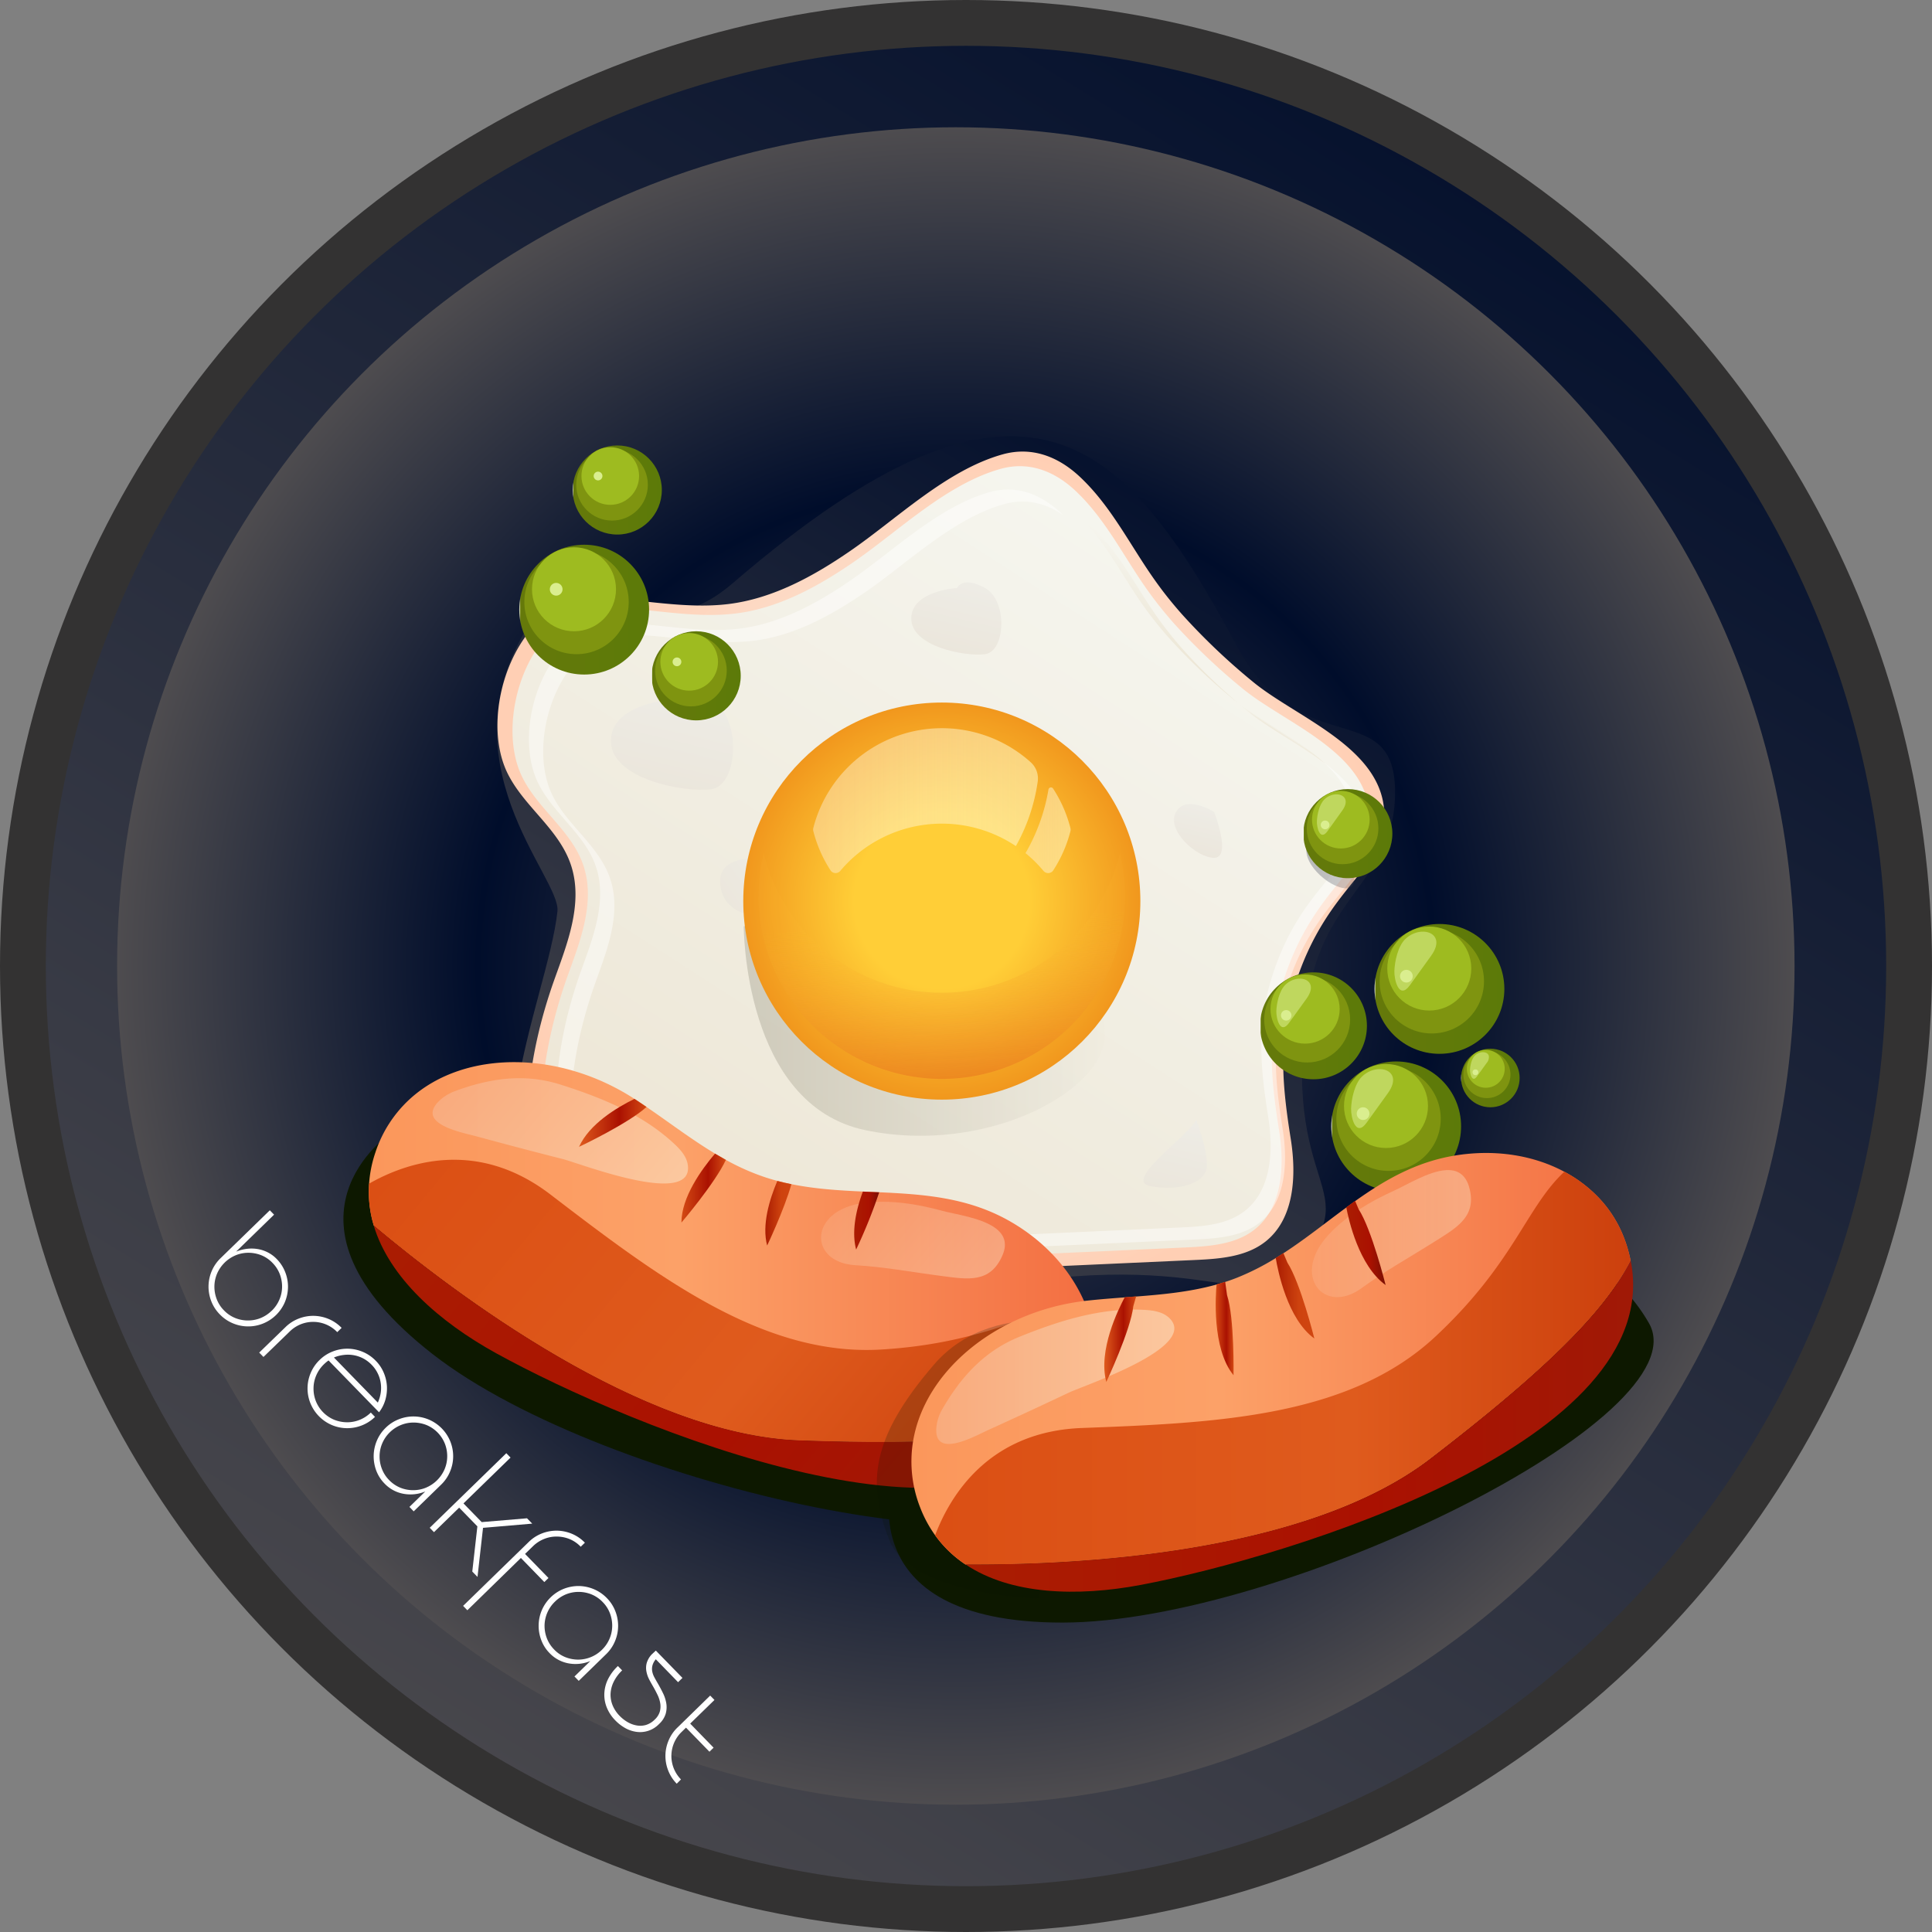 <?xml version="1.0" encoding="UTF-8"?> <svg xmlns="http://www.w3.org/2000/svg" xmlns:xlink="http://www.w3.org/1999/xlink" viewBox="0 0 759 759"><rect x="0" y="0" width="759" height="759" fill="#808080" stroke="none"/> <defs> <style>.cls-1{isolation:isolate;}.cls-2{stroke:#333232;stroke-miterlimit:10;stroke-width:18px;fill:url(#Безымянный_градиент_207);}.cls-3{fill:url(#Безымянный_градиент_203);}.cls-4{fill:url(#Безымянный_градиент_207-2);}.cls-5{fill:url(#Безымянный_градиент_72);}.cls-6{fill:url(#Безымянный_градиент_58);}.cls-10,.cls-57,.cls-7{fill:#fff;}.cls-10,.cls-7{opacity:0.46;}.cls-7{mix-blend-mode:screen;}.cls-8{fill:url(#Безымянный_градиент_58-2);}.cls-9{fill:url(#Безымянный_градиент_58-3);}.cls-11{fill:url(#Безымянный_градиент_75);}.cls-12{fill:url(#Безымянный_градиент_75-2);}.cls-13{fill:url(#Безымянный_градиент_75-3);}.cls-14{fill:url(#Безымянный_градиент_75-4);}.cls-15{opacity:0.25;fill:url(#Безымянный_градиент_207-3);}.cls-16{fill:url(#Безымянный_градиент_75-5);}.cls-17{fill:url(#Безымянный_градиент_75-6);}.cls-18{fill:url(#Безымянный_градиент_75-7);}.cls-19{opacity:0.15;mix-blend-mode:color-burn;fill:url(#Безымянный_градиент_110);}.cls-20{fill:url(#Безымянный_градиент_49);}.cls-21{opacity:0.6;mix-blend-mode:color-dodge;}.cls-22{fill:url(#Безымянный_градиент_53);}.cls-23{fill:url(#Безымянный_градиент_53-2);}.cls-24{opacity:0.74;mix-blend-mode:multiply;fill:url(#Безымянный_градиент_28);}.cls-25,.cls-36{fill:#0d1800;}.cls-26{fill:url(#Безымянный_градиент_122);}.cls-27{fill:url(#Безымянный_градиент_129);}.cls-28{fill:url(#Безымянный_градиент_139);}.cls-29{opacity:0.33;fill:url(#Безымянный_градиент_157);}.cls-30,.cls-41{opacity:0.59;}.cls-30{fill:url(#Безымянный_градиент_149);}.cls-31{fill:url(#Безымянный_градиент_85);}.cls-32{fill:#7f9410;}.cls-33{fill:#9ebb20;}.cls-34,.cls-35{fill:#daee8f;}.cls-34{opacity:0.56;}.cls-36{opacity:0.2;}.cls-37{fill:url(#Безымянный_градиент_122-2);}.cls-38{fill:url(#Безымянный_градиент_129-2);}.cls-39{fill:url(#Безымянный_градиент_139-2);}.cls-40{opacity:0.31;fill:url(#Безымянный_градиент_157-2);}.cls-41{fill:url(#Безымянный_градиент_149-2);}.cls-42{fill:url(#Безымянный_градиент_81);}.cls-43{fill:url(#Безымянный_градиент_78);}.cls-44{fill:url(#Безымянный_градиент_73);}.cls-45{fill:url(#Безымянный_градиент_68);}.cls-46{fill:url(#Безымянный_градиент_81-2);}.cls-47{fill:url(#Безымянный_градиент_78-2);}.cls-48{fill:url(#Безымянный_градиент_73-2);}.cls-49{fill:url(#Безымянный_градиент_68-2);}.cls-50{fill:url(#Безымянный_градиент_85-2);}.cls-51{fill:url(#Безымянный_градиент_85-3);}.cls-52{fill:url(#Безымянный_градиент_85-4);}.cls-53{fill:url(#Безымянный_градиент_85-5);}.cls-54{fill:url(#Безымянный_градиент_85-6);}.cls-55{fill:url(#Безымянный_градиент_85-7);}.cls-56{fill:url(#Безымянный_градиент_85-8);}</style> <linearGradient id="Безымянный_градиент_207" x1="607.08" y1="8.29" x2="147.51" y2="757.9" gradientUnits="userSpaceOnUse"> <stop offset="0" stop-color="#000d2b"></stop> <stop offset="1" stop-color="#4e4c4f"></stop> </linearGradient> <radialGradient id="Безымянный_градиент_203" cx="375.5" cy="379.5" r="329.5" gradientUnits="userSpaceOnUse"> <stop offset="0" stop-color="#524f56"></stop> <stop offset="0.57" stop-color="#000d2b"></stop> <stop offset="1" stop-color="#4e4c4f"></stop> </radialGradient> <linearGradient id="Безымянный_градиент_207-2" x1="1208.14" y1="263.54" x2="967.71" y2="655.71" xlink:href="#Безымянный_градиент_207"></linearGradient> <radialGradient id="Безымянный_градиент_72" cx="1096.64" cy="437.16" r="171.49" gradientUnits="userSpaceOnUse"> <stop offset="0" stop-color="#f7f8f3"></stop> <stop offset="1" stop-color="#ffcfb4"></stop> </radialGradient> <linearGradient id="Безымянный_градиент_58" x1="1212.74" y1="253.28" x2="959.9" y2="645.77" gradientUnits="userSpaceOnUse"> <stop offset="0" stop-color="#f7f8f3"></stop> <stop offset="1" stop-color="#ebe3d0"></stop> </linearGradient> <linearGradient id="Безымянный_градиент_58-2" x1="1230.77" y1="378.09" x2="1229.76" y2="379.65" xlink:href="#Безымянный_градиент_58"></linearGradient> <linearGradient id="Безымянный_градиент_58-3" x1="1192" y1="314.5" x2="1172.33" y2="345.02" xlink:href="#Безымянный_градиент_58"></linearGradient> <linearGradient id="Безымянный_градиент_75" x1="1108.75" y1="310.39" x2="1097.52" y2="357.37" gradientUnits="userSpaceOnUse"> <stop offset="0" stop-color="#efeee9"></stop> <stop offset="1" stop-color="#eae4d8"></stop> </linearGradient> <linearGradient id="Безымянный_градиент_75-2" x1="999.23" y1="350.04" x2="983.99" y2="413.77" xlink:href="#Безымянный_градиент_75"></linearGradient> <linearGradient id="Безымянный_градиент_75-3" x1="1011.23" y1="543.04" x2="995.99" y2="606.77" xlink:href="#Безымянный_градиент_75"></linearGradient> <linearGradient id="Безымянный_градиент_75-4" x1="1201.63" y1="401.8" x2="1194.05" y2="433.51" xlink:href="#Безымянный_градиент_75"></linearGradient> <linearGradient id="Безымянный_градиент_207-3" x1="1240.2" y1="429.44" x2="1259.11" y2="429.44" xlink:href="#Безымянный_градиент_207"></linearGradient> <linearGradient id="Безымянный_градиент_75-5" x1="1046.05" y1="425.23" x2="1001.62" y2="455.87" xlink:href="#Безымянный_градиент_75"></linearGradient> <linearGradient id="Безымянный_градиент_75-6" x1="1196.13" y1="520.74" x2="1184.29" y2="570.25" xlink:href="#Безымянный_градиент_75"></linearGradient> <linearGradient id="Безымянный_градиент_75-7" x1="1006.74" y1="538.38" x2="998.14" y2="574.36" xlink:href="#Безымянный_градиент_75"></linearGradient> <linearGradient id="Безымянный_градиент_110" x1="1019.19" y1="493.1" x2="1161.02" y2="493.1" gradientUnits="userSpaceOnUse"> <stop offset="0" stop-color="#181600"></stop> <stop offset="1" stop-color="#eae4d8"></stop> </linearGradient> <radialGradient id="Безымянный_градиент_49" cx="370" cy="354" r="78" gradientUnits="userSpaceOnUse"> <stop offset="0.44" stop-color="#ffce37"></stop> <stop offset="1" stop-color="#f1971d"></stop> </radialGradient> <linearGradient id="Безымянный_градиент_53" x1="1046.38" y1="405.54" x2="1134.76" y2="405.54" gradientUnits="userSpaceOnUse"> <stop offset="0" stop-color="#fff3e0" stop-opacity="0.7"></stop> <stop offset="1" stop-color="#fef5be"></stop> </linearGradient> <linearGradient id="Безымянный_градиент_53-2" x1="1129.88" y1="417.23" x2="1147.62" y2="417.23" xlink:href="#Безымянный_градиент_53"></linearGradient> <linearGradient id="Безымянный_градиент_28" x1="1102.74" y1="537.24" x2="1097.64" y2="453.5" gradientUnits="userSpaceOnUse"> <stop offset="0" stop-color="#e05918"></stop> <stop offset="1" stop-color="#fcc331" stop-opacity="0.1"></stop> </linearGradient> <linearGradient id="Безымянный_градиент_122" x1="871.84" y1="582.89" x2="1157.44" y2="582.89" gradientUnits="userSpaceOnUse"> <stop offset="0" stop-color="#fb975b"></stop> <stop offset="0.43" stop-color="#fca168"></stop> <stop offset="1" stop-color="#f36e41"></stop> </linearGradient> <linearGradient id="Безымянный_градиент_129" x1="885.82" y1="593.53" x2="1159.05" y2="593.53" gradientTransform="matrix(0.77, 0.64, -0.64, 0.77, 609.78, -516.61)" gradientUnits="userSpaceOnUse"> <stop offset="0" stop-color="#db4f14"></stop> <stop offset="0.6" stop-color="#df5b1d"></stop> <stop offset="1" stop-color="#cc400d"></stop> </linearGradient> <linearGradient id="Безымянный_градиент_139" x1="897.75" y1="616.35" x2="1160.01" y2="616.35" gradientTransform="matrix(0.77, 0.64, -0.64, 0.77, 609.78, -516.61)" gradientUnits="userSpaceOnUse"> <stop offset="0" stop-color="#aa1d02"></stop> <stop offset="0.6" stop-color="#aa1101"></stop> <stop offset="1" stop-color="#a01906"></stop> </linearGradient> <linearGradient id="Безымянный_градиент_157" x1="1033.8" y1="540.71" x2="1096.31" y2="540.71" gradientTransform="matrix(0.77, 0.64, -0.64, 0.77, 609.78, -516.61)" gradientUnits="userSpaceOnUse"> <stop offset="0" stop-color="#f7b793"></stop> <stop offset="1" stop-color="#fdffe9"></stop> </linearGradient> <linearGradient id="Безымянный_градиент_149" x1="886.27" y1="596.94" x2="979.85" y2="596.94" gradientTransform="matrix(0.77, 0.64, -0.64, 0.77, 609.78, -516.61)" gradientUnits="userSpaceOnUse"> <stop offset="0" stop-color="#f7b793"></stop> <stop offset="1" stop-color="#f9e3c5"></stop> </linearGradient> <linearGradient id="Безымянный_градиент_85" x1="523" y1="442.5" x2="574" y2="442.5" gradientUnits="userSpaceOnUse"> <stop offset="0" stop-color="#fff"></stop> <stop offset="0.01" stop-color="#65790a"></stop> <stop offset="1" stop-color="#5c7a09"></stop> </linearGradient> <linearGradient id="Безымянный_градиент_122-2" x1="1085.06" y1="624.75" x2="1367.6" y2="624.75" xlink:href="#Безымянный_градиент_122"></linearGradient> <linearGradient id="Безымянный_градиент_129-2" x1="1094.37" y1="628.47" x2="1367.6" y2="628.47" gradientTransform="matrix(1, 0, 0, 1, 0, 0)" xlink:href="#Безымянный_градиент_129"></linearGradient> <linearGradient id="Безымянный_градиент_139-2" x1="1106.3" y1="651.29" x2="1368.55" y2="651.29" gradientTransform="matrix(1, 0, 0, 1, 0, 0)" xlink:href="#Безымянный_градиент_139"></linearGradient> <linearGradient id="Безымянный_градиент_157-2" x1="1242.35" y1="575.65" x2="1304.86" y2="575.65" gradientTransform="matrix(1, 0, 0, 1, 0, 0)" xlink:href="#Безымянный_градиент_157"></linearGradient> <linearGradient id="Безымянный_градиент_149-2" x1="1094.82" y1="631.87" x2="1188.4" y2="631.87" gradientTransform="matrix(1, 0, 0, 1, 0, 0)" xlink:href="#Безымянный_градиент_149"></linearGradient> <linearGradient id="Безымянный_градиент_81" x1="1255.9" y1="579.3" x2="1271.35" y2="579.3" gradientUnits="userSpaceOnUse"> <stop offset="0" stop-color="#aa1d02"></stop> <stop offset="0.6" stop-color="#aa1101"></stop> <stop offset="1" stop-color="#7a1003"></stop> </linearGradient> <linearGradient id="Безымянный_градиент_78" x1="1228.18" y1="600.06" x2="1243.35" y2="600.06" gradientUnits="userSpaceOnUse"> <stop offset="0" stop-color="#aa1d02"></stop> <stop offset="0.61" stop-color="#ce430f"></stop> <stop offset="1" stop-color="#d04611"></stop> </linearGradient> <linearGradient id="Безымянный_градиент_73" x1="1204.58" y1="612.91" x2="1211.63" y2="612.91" gradientUnits="userSpaceOnUse"> <stop offset="0" stop-color="#d44b14"></stop> <stop offset="0.6" stop-color="#aa1101"></stop> <stop offset="1" stop-color="#d34a13"></stop> </linearGradient> <linearGradient id="Безымянный_градиент_68" x1="1160.83" y1="617.1" x2="1173.35" y2="617.1" gradientUnits="userSpaceOnUse"> <stop offset="0" stop-color="#df5a1c"></stop> <stop offset="0.6" stop-color="#aa1101"></stop> <stop offset="1" stop-color="#d34913"></stop> </linearGradient> <linearGradient id="Безымянный_градиент_81-2" x1="1062.58" y1="570.51" x2="1072.4" y2="570.51" xlink:href="#Безымянный_градиент_81"></linearGradient> <linearGradient id="Безымянный_градиент_78-2" x1="1027.67" y1="567.63" x2="1037.91" y2="567.63" xlink:href="#Безымянный_градиент_78"></linearGradient> <linearGradient id="Безымянный_градиент_73-2" x1="994.7" y1="557.76" x2="1012.17" y2="557.76" xlink:href="#Безымянный_градиент_73"></linearGradient> <linearGradient id="Безымянный_градиент_68-2" x1="954.44" y1="532.12" x2="980.96" y2="532.12" xlink:href="#Безымянный_градиент_68"></linearGradient> <linearGradient id="Безымянный_градиент_85-2" x1="204" y1="239.5" x2="255" y2="239.5" xlink:href="#Безымянный_градиент_85"></linearGradient> <linearGradient id="Безымянный_градиент_85-3" x1="225" y1="192.5" x2="260" y2="192.5" xlink:href="#Безымянный_градиент_85"></linearGradient> <linearGradient id="Безымянный_градиент_85-4" x1="256" y1="265.5" x2="291" y2="265.5" xlink:href="#Безымянный_градиент_85"></linearGradient> <linearGradient id="Безымянный_градиент_85-5" x1="540" y1="388.5" x2="591" y2="388.5" xlink:href="#Безымянный_градиент_85"></linearGradient> <linearGradient id="Безымянный_градиент_85-6" x1="574" y1="423.5" x2="597" y2="423.5" xlink:href="#Безымянный_градиент_85"></linearGradient> <linearGradient id="Безымянный_градиент_85-7" x1="512" y1="327.5" x2="547" y2="327.5" xlink:href="#Безымянный_градиент_85"></linearGradient> <linearGradient id="Безымянный_градиент_85-8" x1="495" y1="403" x2="537" y2="403" xlink:href="#Безымянный_градиент_85"></linearGradient> </defs> <title>яичница</title> <g class="cls-1"> <g id="Слой_1" data-name="Слой 1"> <circle class="cls-2" cx="379.5" cy="379.5" r="370.5"></circle> <circle class="cls-3" cx="375.5" cy="379.5" r="329.5"></circle> <path class="cls-4" d="M1213,345c25.42,47.37,63.81,17.78,62,60-1.36,31.75-28.09,38.53-34,77-12.16,79.18,25.37,74.6-6,107-20.16,20.82-35.86-12.82-145,13-93,22-132.12,6.32-143-5-40.65-42.28-4.78-112.89-1-148,1.45-13.47-46.81-59.18-9.72-114.81,23-34.53,39.68,19.42,78.72-14.19C1130,221,1169,263,1213,345Z" transform="translate(-727 -91)"></path> <path class="cls-5" d="M1191.31,332.28a253.47,253.47,0,0,0,27.77,26.45c16.54,13.74,49,25.18,51.59,49.48,2.67,24.49-22,28.62-35,70-6.61,21-5,38.78-1.59,60.2,2.3,14.4,1.46,31.42-10,40.41-7.75,6.07-18.28,6.76-28.1,7.2l-106.31,4.81c-32.13,1.45-64.38,13.63-96.31,13.63-7.17,1.14-14.58,2.25-21.6.4-8.58-2.26-15.48-8.69-20.75-15.83-23.49-31.73-19.44-76.32-6.12-113.48,4.92-13.73,11.13-29.28,6.66-43.94-4.51-14.82-18.84-23.57-25.35-37.22-11.54-24.24,4.39-69.63,35.53-68.61,17,.56,34.31,4.6,51.36,2.53,17.59-2.13,33.76-11.08,48.12-21,18.41-12.69,37.69-31.67,59.69-37.81,11.4-3.18,21.76.82,30.23,8.72,12.56,11.71,20,27.36,29.86,41.13C1184.15,323.82,1187.63,328.12,1191.31,332.28Z" transform="translate(-727 -91)"></path> <path class="cls-6" d="M1188.12,335.82A246.62,246.62,0,0,0,1215,361.38c16,13.27,47.3,24.33,49.86,47.81,2.57,23.66-21.25,27.65-33.83,67.66-6.39,20.31-4.85,37.48-1.54,58.18,2.22,13.91,1.41,30.36-9.69,39.05-7.48,5.86-17.66,6.53-27.15,7l-102.73,4.64c-31,1.4-62.2,13.17-93.06,13.17-6.92,1.1-14.09,2.17-20.86.39-8.3-2.18-15-8.4-20.06-15.3-22.7-30.66-18.78-73.74-5.92-109.66,4.76-13.26,10.76-28.29,6.45-42.45-4.37-14.32-18.22-22.78-24.5-36-11.15-23.42,4.24-67.28,34.32-66.3,16.47.54,33.16,4.45,49.64,2.45,17-2.06,32.62-10.71,46.5-20.28,17.79-12.27,36.42-30.61,57.67-36.54,11-3.07,21,.8,29.21,8.42,12.14,11.32,19.3,26.44,28.86,39.75A158.52,158.52,0,0,0,1188.12,335.82Z" transform="translate(-727 -91)"></path> <path class="cls-7" d="M1143.51,292.27l1,1c-6.75-4.63-14.54-6.57-23-4.23-20.07,5.6-37.66,22.93-54.46,34.51-13.11,9-27.88,17.21-43.92,19.16-15.57,1.89-31.33-1.81-46.89-2.32-28.41-.92-42.94,40.5-32.41,62.62,5.93,12.46,19,20.45,23.14,34,4.07,13.37-1.6,27.57-6.09,40.09C948.8,511,945.1,551.69,966.54,580.65a52.82,52.82,0,0,0,5.06,5.93,44.47,44.47,0,0,1-10.73-10.65c-21.44-29-17.74-69.65-5.59-103.57,4.5-12.53,10.16-26.72,6.09-40.1s-17.21-21.51-23.14-34c-10.53-22.12,4-63.54,32.42-62.62,15.55.51,31.32,4.21,46.88,2.32,16-1.95,30.81-10.12,43.92-19.16,16.8-11.59,34.4-28.91,54.47-34.51C1126.33,281.42,1135.78,285.08,1143.51,292.27Z" transform="translate(-727 -91)"></path> <path class="cls-8" d="M1247.28,390.72c-10-7.55-22-13.61-30.06-20.27-1.34-1.11-2.67-2.23-4-3.38C1222.9,374.53,1237.27,381.4,1247.28,390.72Z" transform="translate(-727 -91)"></path> <path class="cls-9" d="M1176.76,329.82c-8.74-12.18-15.36-26-26.2-36.54a40.14,40.14,0,0,1,4.61,3.72c11.47,10.69,18.23,25,27.26,37.54a149.31,149.31,0,0,0,9.45,11.77,222.37,222.37,0,0,0,21.35,20.76c-.58-.45-1.14-.89-1.68-1.34a232.5,232.5,0,0,1-25.34-24.15A149.62,149.62,0,0,1,1176.76,329.82Z" transform="translate(-727 -91)"></path> <path class="cls-10" d="M1232.36,479.51c-6,19.18-4.59,35.4-1.46,55,2.1,13.14,1.33,28.67-9.15,36.88-7.07,5.53-16.68,6.17-25.64,6.57l-97,4.39c-29.32,1.32-58.75,12.43-87.89,12.43-6.54,1-13.31,2-19.71.37a30.88,30.88,0,0,1-13.88-8.52,26.76,26.76,0,0,0,8.22,3.8c6.39,1.68,13.16.67,19.7-.37,29.15,0,58.58-11.11,87.89-12.44l97-4.38c9-.4,18.58-1,25.64-6.57,10.49-8.21,11.25-23.75,9.15-36.88-3.12-19.56-4.58-35.77,1.46-54.95,11.88-37.79,34.38-41.56,32-63.91-.88-8-5.32-14.52-11.34-20.14,8.77,6.65,15.87,14.47,17,24.86C1266.73,438,1244.24,441.72,1232.36,479.51Z" transform="translate(-727 -91)"></path> <path class="cls-11" d="M1103,322s-18,1-18,12,21,15,29,14,9-21,0-26S1103,322,1103,322Z" transform="translate(-727 -91)"></path> <path class="cls-12" d="M991.42,365.79S967,367.15,967,382.07s28.49,20.35,39.34,19,12.21-28.49,0-35.28S991.42,365.79,991.42,365.79Z" transform="translate(-727 -91)"></path> <path class="cls-13" d="M1003.42,558.79S979,560.15,979,575.07s28.49,20.35,39.34,19,12.21-28.49,0-35.28S1003.42,558.79,1003.42,558.79Z" transform="translate(-727 -91)"></path> <path class="cls-14" d="M1204,410s-11-7-15,0,8,18,15,18S1204,410,1204,410Z" transform="translate(-727 -91)"></path> <path class="cls-15" d="M1256,422s-11-7-15,0,8,18,15,18S1256,422,1256,422Z" transform="translate(-727 -91)"></path> <path class="cls-16" d="M1032,429s-24-5-22,10,23,13,28,9S1032,429,1032,429Z" transform="translate(-727 -91)"></path> <path class="cls-17" d="M1197,531c-4,7-29,24-18,26s21-1,22-7S1197,531,1197,531Z" transform="translate(-727 -91)"></path> <path class="cls-18" d="M992,544s-5,21,4,21,18,9,19-7S992,544,992,544Z" transform="translate(-727 -91)"></path> <path class="cls-19" d="M1019.19,454.88S1019,525,1067,535s95-16,94-38-13-48-13-48Z" transform="translate(-727 -91)"></path> <circle class="cls-20" cx="370" cy="354" r="78"></circle> <g class="cls-21"> <path class="cls-22" d="M1134.66,398.15a72.67,72.67,0,0,1-8.57,25.25,52.22,52.22,0,0,0-69,9.76,2.39,2.39,0,0,1-3.83-.26,51.87,51.87,0,0,1-6.75-15.42,2.4,2.4,0,0,1,0-1.19,52.17,52.17,0,0,1,85.4-25.85A8.58,8.58,0,0,1,1134.66,398.15Z" transform="translate(-727 -91)"></path> <path class="cls-23" d="M1147.54,417.48a51.87,51.87,0,0,1-6.75,15.42,2.39,2.39,0,0,1-3.83.26,53.52,53.52,0,0,0-7.08-7,74.66,74.66,0,0,0,9-24.88,1,1,0,0,1,1.9-.38,51.77,51.77,0,0,1,6.72,15.35A2.4,2.4,0,0,1,1147.54,417.48Z" transform="translate(-727 -91)"></path> </g> <path class="cls-24" d="M1097,481a72,72,0,0,1-70-55A72,72,0,1,0,1167,426,72,72,0,0,1,1097,481Z" transform="translate(-727 -91)"></path> <path class="cls-25" d="M880.79,536S829,570,897,623s248,91,254,49-29.23-71-29.23-71Z" transform="translate(-727 -91)"></path> <path class="cls-25" d="M1078.1,669.83s-19.91,58.66,66.31,58.61,251.49-80.85,230.38-117.65-66.72-38-66.72-38Z" transform="translate(-727 -91)"></path> <path class="cls-26" d="M1155,638.48a54.23,54.23,0,0,1-3.73,8.61c-22.43,9.62-57.43,11.66-110.11,9.78-62.17-2.22-135.52-57.75-167.29-84.42A46,46,0,0,1,872,556a48,48,0,0,1,2.49-12.28,49.25,49.25,0,0,1,14-21.39c21.37-19,58.53-18.6,87.75.37l.37.23q2.19,1.44,4.37,2.94c9,6.13,17.66,12.77,26.94,18.34q2.11,1.27,4.27,2.46a90.62,90.62,0,0,0,15.92,7c1.44.46,2.89.89,4.33,1.26,1.83.49,3.66.91,5.49,1.28,9.29,1.89,18.69,2.47,28.07,2.9l6.42.28c17.71.8,35.27,2.05,51.81,11.67,13.91,8.09,24,19.71,29.25,32.51a52.73,52.73,0,0,1,3.78,15.34A47.51,47.51,0,0,1,1155,638.48Z" transform="translate(-727 -91)"></path> <path class="cls-27" d="M1151.22,647.09c-22.43,9.62-57.43,11.66-110.11,9.78-62.17-2.22-135.52-57.75-167.29-84.42A46,46,0,0,1,872,556c14.37-8.19,42.15-18,71.26,4.28,42.11,32.25,83.61,63.71,130,60.89,42.37-2.58,59.67-16.4,80.21-17.59a52.73,52.73,0,0,1,3.78,15.34,47.51,47.51,0,0,1-2.29,19.56A54.23,54.23,0,0,1,1151.22,647.09Z" transform="translate(-727 -91)"></path> <path class="cls-28" d="M921.91,622.63c-22.53-12.43-42-29.75-48.09-50.18,31.77,26.67,105.12,82.2,167.29,84.42,52.68,1.88,87.68-.16,110.11-9.78C1116.73,711,973.93,651.29,921.91,622.63Z" transform="translate(-727 -91)"></path> <path class="cls-29" d="M1117.93,573.38c-5.54-4-15.68-5.33-20.69-6.69-10-2.7-20.48-4.43-30.85-3.12-21.75,2.77-21.94,23.38-3.37,24.47,11.45.67,22.76,2.81,34.13,4.27,9.8,1.25,18.83,3,23.64-8.07C1123,579.23,1121.3,575.81,1117.93,573.38Z" transform="translate(-727 -91)"></path> <path class="cls-30" d="M899.8,523.24a17.7,17.7,0,0,1,5.47-3.4c14-5.29,27.75-7.27,42-2.73,16,5.09,32.16,11.62,44.63,23.27,2.47,2.31,4.9,5,5.33,8.41,2.12,16.62-42.28-.7-49.07-2.43q-17-4.32-33.84-8.9C908.59,535.89,889.88,532.54,899.8,523.24Z" transform="translate(-727 -91)"></path> <circle class="cls-31" cx="548.5" cy="442.5" r="25.5"></circle> <circle class="cls-32" cx="545.5" cy="439.5" r="20.5"></circle> <circle class="cls-33" cx="544.5" cy="434.5" r="16.5"></circle> <path class="cls-34" d="M1274.16,514.21c-1.05-4-7.9-4.47-12.17-.2-2.81,2.82-4.08,8.66-4.2,12.49-.11,3.41,1.83,11.46,6.08,5.58l8.36-11.6C1274.09,517.89,1274.57,515.78,1274.16,514.21Z" transform="translate(-727 -91)"></path> <circle class="cls-35" cx="535.5" cy="437.5" r="2.5"></circle> <path class="cls-36" d="M1164.76,613.88S1119,598,1094,627s-26.39,46.77-17.69,68.89S1135,719,1135,719Z" transform="translate(-727 -91)"></path> <path class="cls-37" d="M1367.6,586.26c-11.15,21.72-36.82,45.6-78.6,77.74-49.31,37.93-141.22,41.91-182.7,41.61a45.91,45.91,0,0,1-11.93-11.47,48.65,48.65,0,0,1-5.91-11,49.29,49.29,0,0,1-2.83-25.43c4.38-28.36,33.48-51.84,68.27-55.72,5-.55,10-.93,15-1.31h0l4.47-.33c10.48-.81,20.93-1.81,31-4.56l.58-.17c1.13-.31,2.26-.65,3.38-1q2.45-.79,4.86-1.75a99.18,99.18,0,0,0,15-7.63c1-.62,2-1.24,3-1.89,8.59-5.56,16.56-12,24.75-18,1.15-.84,2.3-1.68,3.46-2.51,11.57-8.23,23.8-15.33,39-17.85,15.88-2.64,31.1-.15,43.26,6.39a52.85,52.85,0,0,1,12.69,9.41A47.5,47.5,0,0,1,1365,577.25,54.29,54.29,0,0,1,1367.6,586.26Z" transform="translate(-727 -91)"></path> <path class="cls-38" d="M1367.6,586.26c-11.15,21.72-36.82,45.6-78.6,77.74-49.31,37.93-141.22,41.91-182.7,41.61a45.91,45.91,0,0,1-11.93-11.47c5.85-15.47,21-40.76,57.63-42.14,53-2,105-4.22,139-36,31-29,35.52-50.67,50.58-64.69a52.85,52.85,0,0,1,12.69,9.41A47.5,47.5,0,0,1,1365,577.25,54.29,54.29,0,0,1,1367.6,586.26Z" transform="translate(-727 -91)"></path> <path class="cls-39" d="M1175.34,713.61c-25.28,4.79-51.32,3.86-69-8,41.48.3,133.39-3.68,182.7-41.61,41.78-32.14,67.45-56,78.6-77.74C1381.78,657.5,1233.69,702.53,1175.34,713.61Z" transform="translate(-727 -91)"></path> <path class="cls-40" d="M1295,550.7c-6.83.45-15.49,5.89-20.21,8-9.43,4.29-18.6,9.64-25.75,17.26-15,16-2,32,13,21,9.25-6.78,19.33-12.34,29-18.47,8.36-5.29,16.41-9.71,13.08-21.28C1302.57,552,1299.1,550.43,1295,550.7Z" transform="translate(-727 -91)"></path> <path class="cls-41" d="M1094.94,651.14a17.54,17.54,0,0,1,2-6.11c7.41-13,16.74-23.28,30.64-28.9,15.6-6.3,32.18-11.54,49.21-10.52,3.38.2,7,.76,9.47,3.08,12.23,11.45-33,26.41-39.35,29.41q-15.81,7.49-31.75,14.72C1109.78,655.28,1093.23,664.63,1094.94,651.14Z" transform="translate(-727 -91)"></path> <path class="cls-42" d="M1271.35,595.84c-10.56-7.59-14.57-25.85-15.45-30.56,1.15-.84,2.3-1.68,3.46-2.51l1.39,3.28C1265.91,574,1271.35,595.84,1271.35,595.84Z" transform="translate(-727 -91)"></path> <path class="cls-43" d="M1243.35,616.84c-10.57-7.6-14.36-26.75-15.17-31.67,1-.62,2-1.24,3-1.89l1.6,3.77C1237.91,595,1243.35,616.84,1243.35,616.84Z" transform="translate(-727 -91)"></path> <path class="cls-44" d="M1211.61,631.28c-8.66-10.56-7-32-6.67-35.71,1.13-.31,2.26-.65,3.38-1l.73,5.21C1212,608.73,1211.61,631.28,1211.61,631.28Z" transform="translate(-727 -91)"></path> <path class="cls-45" d="M1173.35,600.3l-1.11,3.82c-1,9.38-10.62,29.78-10.62,29.78-3.34-12.39,4.83-28.8,7.25-33.27h0Z" transform="translate(-727 -91)"></path> <path class="cls-46" d="M1072.4,559.4a204,204,0,0,1-9.06,22.49c-1.93-7.3.12-16,2.64-22.77Z" transform="translate(-727 -91)"></path> <path class="cls-47" d="M1037.91,556.22c-2.87,10.13-9.53,24.1-9.53,24.1-2.14-8.11.92-18.12,4-25.38C1034.25,555.43,1036.08,555.85,1037.91,556.22Z" transform="translate(-727 -91)"></path> <path class="cls-48" d="M1012.17,546.67c-4.22,9.08-17.47,24.63-17.47,24.63,0-9.95,7.9-20.87,13.2-27.09Z" transform="translate(-727 -91)"></path> <path class="cls-49" d="M981,525.87c-7.15,6.48-25.91,15.39-26.52,15.67,4.06-9,14.85-15.44,21.78-18.84l.37.23Q978.78,524.37,981,525.87Z" transform="translate(-727 -91)"></path> <circle class="cls-50" cx="229.5" cy="239.5" r="25.5"></circle> <circle class="cls-32" cx="226.5" cy="236.5" r="20.5"></circle> <circle class="cls-33" cx="225.5" cy="231.5" r="16.5"></circle> <circle class="cls-35" cx="218.5" cy="231.5" r="2.5"></circle> <circle class="cls-51" cx="242.5" cy="192.5" r="17.5"></circle> <circle class="cls-32" cx="240.44" cy="190.44" r="14.07"></circle> <circle class="cls-33" cx="239.75" cy="187.01" r="11.32"></circle> <circle class="cls-35" cx="234.95" cy="187.01" r="1.72"></circle> <circle class="cls-52" cx="273.5" cy="265.5" r="17.5"></circle> <circle class="cls-32" cx="271.44" cy="263.44" r="14.07"></circle> <circle class="cls-33" cx="270.75" cy="260.01" r="11.32"></circle> <circle class="cls-35" cx="265.95" cy="260.01" r="1.72"></circle> <circle class="cls-53" cx="565.5" cy="388.5" r="25.5"></circle> <circle class="cls-32" cx="562.5" cy="385.5" r="20.5"></circle> <circle class="cls-33" cx="561.5" cy="380.5" r="16.5"></circle> <path class="cls-34" d="M1291.16,460.21c-1.05-4-7.9-4.47-12.17-.2-2.81,2.82-4.08,8.66-4.2,12.49-.11,3.41,1.83,11.46,6.08,5.58l8.36-11.6C1291.09,463.89,1291.57,461.78,1291.16,460.21Z" transform="translate(-727 -91)"></path> <circle class="cls-35" cx="552.5" cy="383.5" r="2.5"></circle> <circle class="cls-54" cx="585.5" cy="423.5" r="11.5"></circle> <circle class="cls-32" cx="584.15" cy="422.15" r="9.25"></circle> <circle class="cls-33" cx="583.7" cy="419.89" r="7.44"></circle> <path class="cls-34" d="M1311.89,505.8c-.47-1.81-3.56-2-5.48-.09-1.27,1.27-1.84,3.91-1.9,5.63,0,1.54.83,5.17,2.74,2.52l3.77-5.23A3.45,3.45,0,0,0,1311.89,505.8Z" transform="translate(-727 -91)"></path> <circle class="cls-35" cx="579.64" cy="421.25" r="1.13"></circle> <circle class="cls-55" cx="529.5" cy="327.5" r="17.5"></circle> <circle class="cls-32" cx="527.44" cy="325.44" r="14.07"></circle> <circle class="cls-33" cx="526.75" cy="322.01" r="11.32"></circle> <path class="cls-34" d="M1255.58,405.26c-.72-2.75-5.42-3.07-8.35-.14-1.93,1.94-2.8,5.95-2.88,8.57-.08,2.34,1.25,7.87,4.17,3.83l5.73-8C1255.53,407.79,1255.86,406.34,1255.58,405.26Z" transform="translate(-727 -91)"></path> <circle class="cls-35" cx="520.58" cy="324.07" r="1.72"></circle> <circle class="cls-56" cx="516" cy="403" r="21"></circle> <circle class="cls-32" cx="513.53" cy="400.53" r="16.88"></circle> <circle class="cls-33" cx="512.71" cy="396.41" r="13.59"></circle> <path class="cls-34" d="M1241.89,478.11c-.86-3.3-6.5-3.68-10-.16-2.32,2.32-3.37,7.13-3.47,10.28-.08,2.81,1.52,9.45,5,4.6l6.89-9.55C1241.84,481.15,1242.23,479.41,1241.89,478.11Z" transform="translate(-727 -91)"></path> <circle class="cls-35" cx="505.29" cy="398.88" r="2.06"></circle> <path class="cls-57" d="M833,566.47l1.67,1.72-14.91,14.52a16.74,16.74,0,0,1,4.21-1.09,14.87,14.87,0,0,1,4.27.08,13.52,13.52,0,0,1,4,1.33,13,13,0,0,1,3.46,2.57,15.24,15.24,0,0,1,3.37,5.22,15.62,15.62,0,0,1,1.07,5.87,16,16,0,0,1-1.22,5.84,15.68,15.68,0,0,1-8.73,8.49,15.54,15.54,0,0,1-11.71-.15,15.25,15.25,0,0,1-5.13-3.51,15.06,15.06,0,0,1-3.37-5.22,15.81,15.81,0,0,1-1.06-5.87,15.63,15.63,0,0,1,1.22-5.84,15.37,15.37,0,0,1,3.5-5.13Zm.75,39.47a13.42,13.42,0,0,0,3-4.35,13.19,13.19,0,0,0,1.07-5,13.7,13.7,0,0,0-.89-5,12.84,12.84,0,0,0-2.85-4.43,12.69,12.69,0,0,0-4.35-3,13.92,13.92,0,0,0-5-1,13.15,13.15,0,0,0-5,.93,13.74,13.74,0,0,0-7.44,7.24,13.17,13.17,0,0,0-1.06,5,13.49,13.49,0,0,0,.89,5,12.66,12.66,0,0,0,2.84,4.43,12.82,12.82,0,0,0,4.36,3,13.42,13.42,0,0,0,5,1,13.19,13.19,0,0,0,5-.93A13.51,13.51,0,0,0,833.72,605.94Z" transform="translate(-727 -91)"></path> <path class="cls-57" d="M859.49,614.34a13.11,13.11,0,0,0-18.67-.25l-10.32,10-1.67-1.72,10.32-10a15.17,15.17,0,0,1,5.22-3.36,15.62,15.62,0,0,1,5.87-1.07,15.83,15.83,0,0,1,5.84,1.22,15.25,15.25,0,0,1,5.13,3.51Z" transform="translate(-727 -91)"></path> <path class="cls-57" d="M874.32,647.64A15.36,15.36,0,0,1,869.1,651a15.54,15.54,0,0,1-11.71-.15,15.74,15.74,0,0,1-8.5-8.73,15.48,15.48,0,0,1,.16-11.71,15.22,15.22,0,0,1,3.5-5.13,15.07,15.07,0,0,1,5.22-3.36,15.54,15.54,0,0,1,11.71.15,15.25,15.25,0,0,1,5.13,3.51,14.88,14.88,0,0,1,3.14,4.68,16,16,0,0,1,1.25,5.28,16.28,16.28,0,0,1-.6,5.36,14.8,14.8,0,0,1-2.49,4.93l-19.84-20.37a15.16,15.16,0,0,0-1.84,1.54,13.35,13.35,0,0,0-3,4.35,13,13,0,0,0-1.06,5,13.49,13.49,0,0,0,.88,5,13.25,13.25,0,0,0,7.2,7.4,13.93,13.93,0,0,0,5,1,13.14,13.14,0,0,0,5-.93,13.41,13.41,0,0,0,4.43-2.89ZM873,627.17a13.15,13.15,0,0,0-3.3-2.49,13,13,0,0,0-7.7-1.37,14,14,0,0,0-3.81,1l17.24,17.71a14.32,14.32,0,0,0,1.13-3.78,13.08,13.08,0,0,0,0-3.95,12.43,12.43,0,0,0-1.2-3.81A12.7,12.7,0,0,0,873,627.17Z" transform="translate(-727 -91)"></path> <path class="cls-57" d="M889.52,684.75,887.85,683l6.23-6.07a15.14,15.14,0,0,1-8.48.93,13.64,13.64,0,0,1-7.56-4.07,14.53,14.53,0,0,1-3.24-5.09,16.08,16.08,0,0,1-1-5.83,15.84,15.84,0,0,1,1.23-5.84,15.37,15.37,0,0,1,3.5-5.13,15.22,15.22,0,0,1,5.22-3.36,15.54,15.54,0,0,1,11.71.15,15.74,15.74,0,0,1,8.5,8.73,15.48,15.48,0,0,1-.16,11.71,15.22,15.22,0,0,1-3.5,5.13Zm-9.34-31.1a13.45,13.45,0,0,0-3,4.35,13,13,0,0,0-1.06,5,13.29,13.29,0,0,0,.89,5,12.66,12.66,0,0,0,2.84,4.43,12.88,12.88,0,0,0,4.35,3,13.52,13.52,0,0,0,5,1,13.22,13.22,0,0,0,5-.93,13.76,13.76,0,0,0,7.43-7.24,13,13,0,0,0,1.06-5,13.49,13.49,0,0,0-.88-5,13.25,13.25,0,0,0-7.2-7.4,13.93,13.93,0,0,0-5-1,13.14,13.14,0,0,0-5,.93A13.41,13.41,0,0,0,880.18,653.65Z" transform="translate(-727 -91)"></path> <path class="cls-57" d="M927.57,663.62l-18.49,18,7.16,7.35,17.8-1.5,2.05,2.1-19.33,1.65-2.17,19.28-2.05-2.1,2-17.76-7.16-7.35-9.89,9.63-1.67-1.72,30.09-29.3Z" transform="translate(-727 -91)"></path> <path class="cls-57" d="M955.14,698.65a12.52,12.52,0,0,0-4.35-3,13.42,13.42,0,0,0-5-1,12.81,12.81,0,0,0-5,.93,13.2,13.2,0,0,0-4.43,2.89l-3.09,3,9.21,9.46-1.64,1.59-9.2-9.46L910.6,723.6l-1.67-1.72,25.79-25.11a15.24,15.24,0,0,1,5.22-3.37,15.82,15.82,0,0,1,5.87-1.07,16,16,0,0,1,5.84,1.22,15.25,15.25,0,0,1,5.13,3.51Z" transform="translate(-727 -91)"></path> <path class="cls-57" d="M954.36,751.34l-1.68-1.72,6.24-6.07a15.24,15.24,0,0,1-8.48.93,13.71,13.71,0,0,1-7.56-4.07,14.53,14.53,0,0,1-3.24-5.09,15.7,15.7,0,0,1,.19-11.67,15.74,15.74,0,0,1,8.73-8.5,16,16,0,0,1,5.87-1.07,15.8,15.8,0,0,1,5.84,1.23,15.37,15.37,0,0,1,5.13,3.5,15.19,15.19,0,0,1,3.37,5.23,15.78,15.78,0,0,1,1.06,5.87,15.54,15.54,0,0,1-1.22,5.83,15.17,15.17,0,0,1-3.5,5.13ZM945,720.24a13.32,13.32,0,0,0-4.07,9.32,13.71,13.71,0,0,0,.89,5,12.93,12.93,0,0,0,2.85,4.43,12.52,12.52,0,0,0,4.35,3,13.72,13.72,0,0,0,5,1,13.31,13.31,0,0,0,9.43-3.83,13.24,13.24,0,0,0,3-4.35,13.08,13.08,0,0,0,1.06-5,13.54,13.54,0,0,0-.89-5,12.63,12.63,0,0,0-2.84-4.42,12.82,12.82,0,0,0-4.36-3,13.42,13.42,0,0,0-5-1,13.19,13.19,0,0,0-5,.93A13.35,13.35,0,0,0,945,720.24Z" transform="translate(-727 -91)"></path> <path class="cls-57" d="M984.64,739.44l10.47,10.74-1.72,1.68-8.75-9a6.21,6.21,0,0,0-1.33,2.47,5.41,5.41,0,0,0-.07,2.33,8,8,0,0,0,.82,2.26c.4.75.82,1.5,1.26,2.24q1.13,1.94,2.11,3.94a14.48,14.48,0,0,1,1.33,4.07,9.49,9.49,0,0,1-.25,4.13,9.13,9.13,0,0,1-2.6,4,10.32,10.32,0,0,1-8.95,3.06,12.45,12.45,0,0,1-4.41-1.52,17,17,0,0,1-3.85-3,15.47,15.47,0,0,1-3.24-4.84,13.21,13.21,0,0,1-1.05-5.46,14.1,14.1,0,0,1,1.34-5.63,18.24,18.24,0,0,1,4-5.4l1.67,1.72a15.79,15.79,0,0,0-3.39,4.6,11.89,11.89,0,0,0-1.17,4.74,11,11,0,0,0,.88,4.55,13.06,13.06,0,0,0,2.72,4,14.6,14.6,0,0,0,3.13,2.44,10.76,10.76,0,0,0,3.53,1.29,8,8,0,0,0,3.63-.18,8.16,8.16,0,0,0,3.44-2.1,7,7,0,0,0,2-3.07,7.58,7.58,0,0,0,.22-3.18,11.9,11.9,0,0,0-1-3.28c-.53-1.11-1.1-2.22-1.74-3.33s-1.25-2.15-1.76-3.19a11.11,11.11,0,0,1-1-3.11,7.39,7.39,0,0,1,.17-3.13,8.53,8.53,0,0,1,1.93-3.31Z" transform="translate(-727 -91)"></path> <path class="cls-57" d="M992.86,791.74a15.19,15.19,0,0,1-3.37-5.23,15.52,15.52,0,0,1,.15-11.7,15.2,15.2,0,0,1,3.51-5.14L1006,757.12l1.68,1.72-9.54,9.29,9.2,9.46-1.63,1.59-9.21-9.46-1.72,1.68a13.13,13.13,0,0,0-.25,18.66Z" transform="translate(-727 -91)"></path> </g> </g> </svg> 